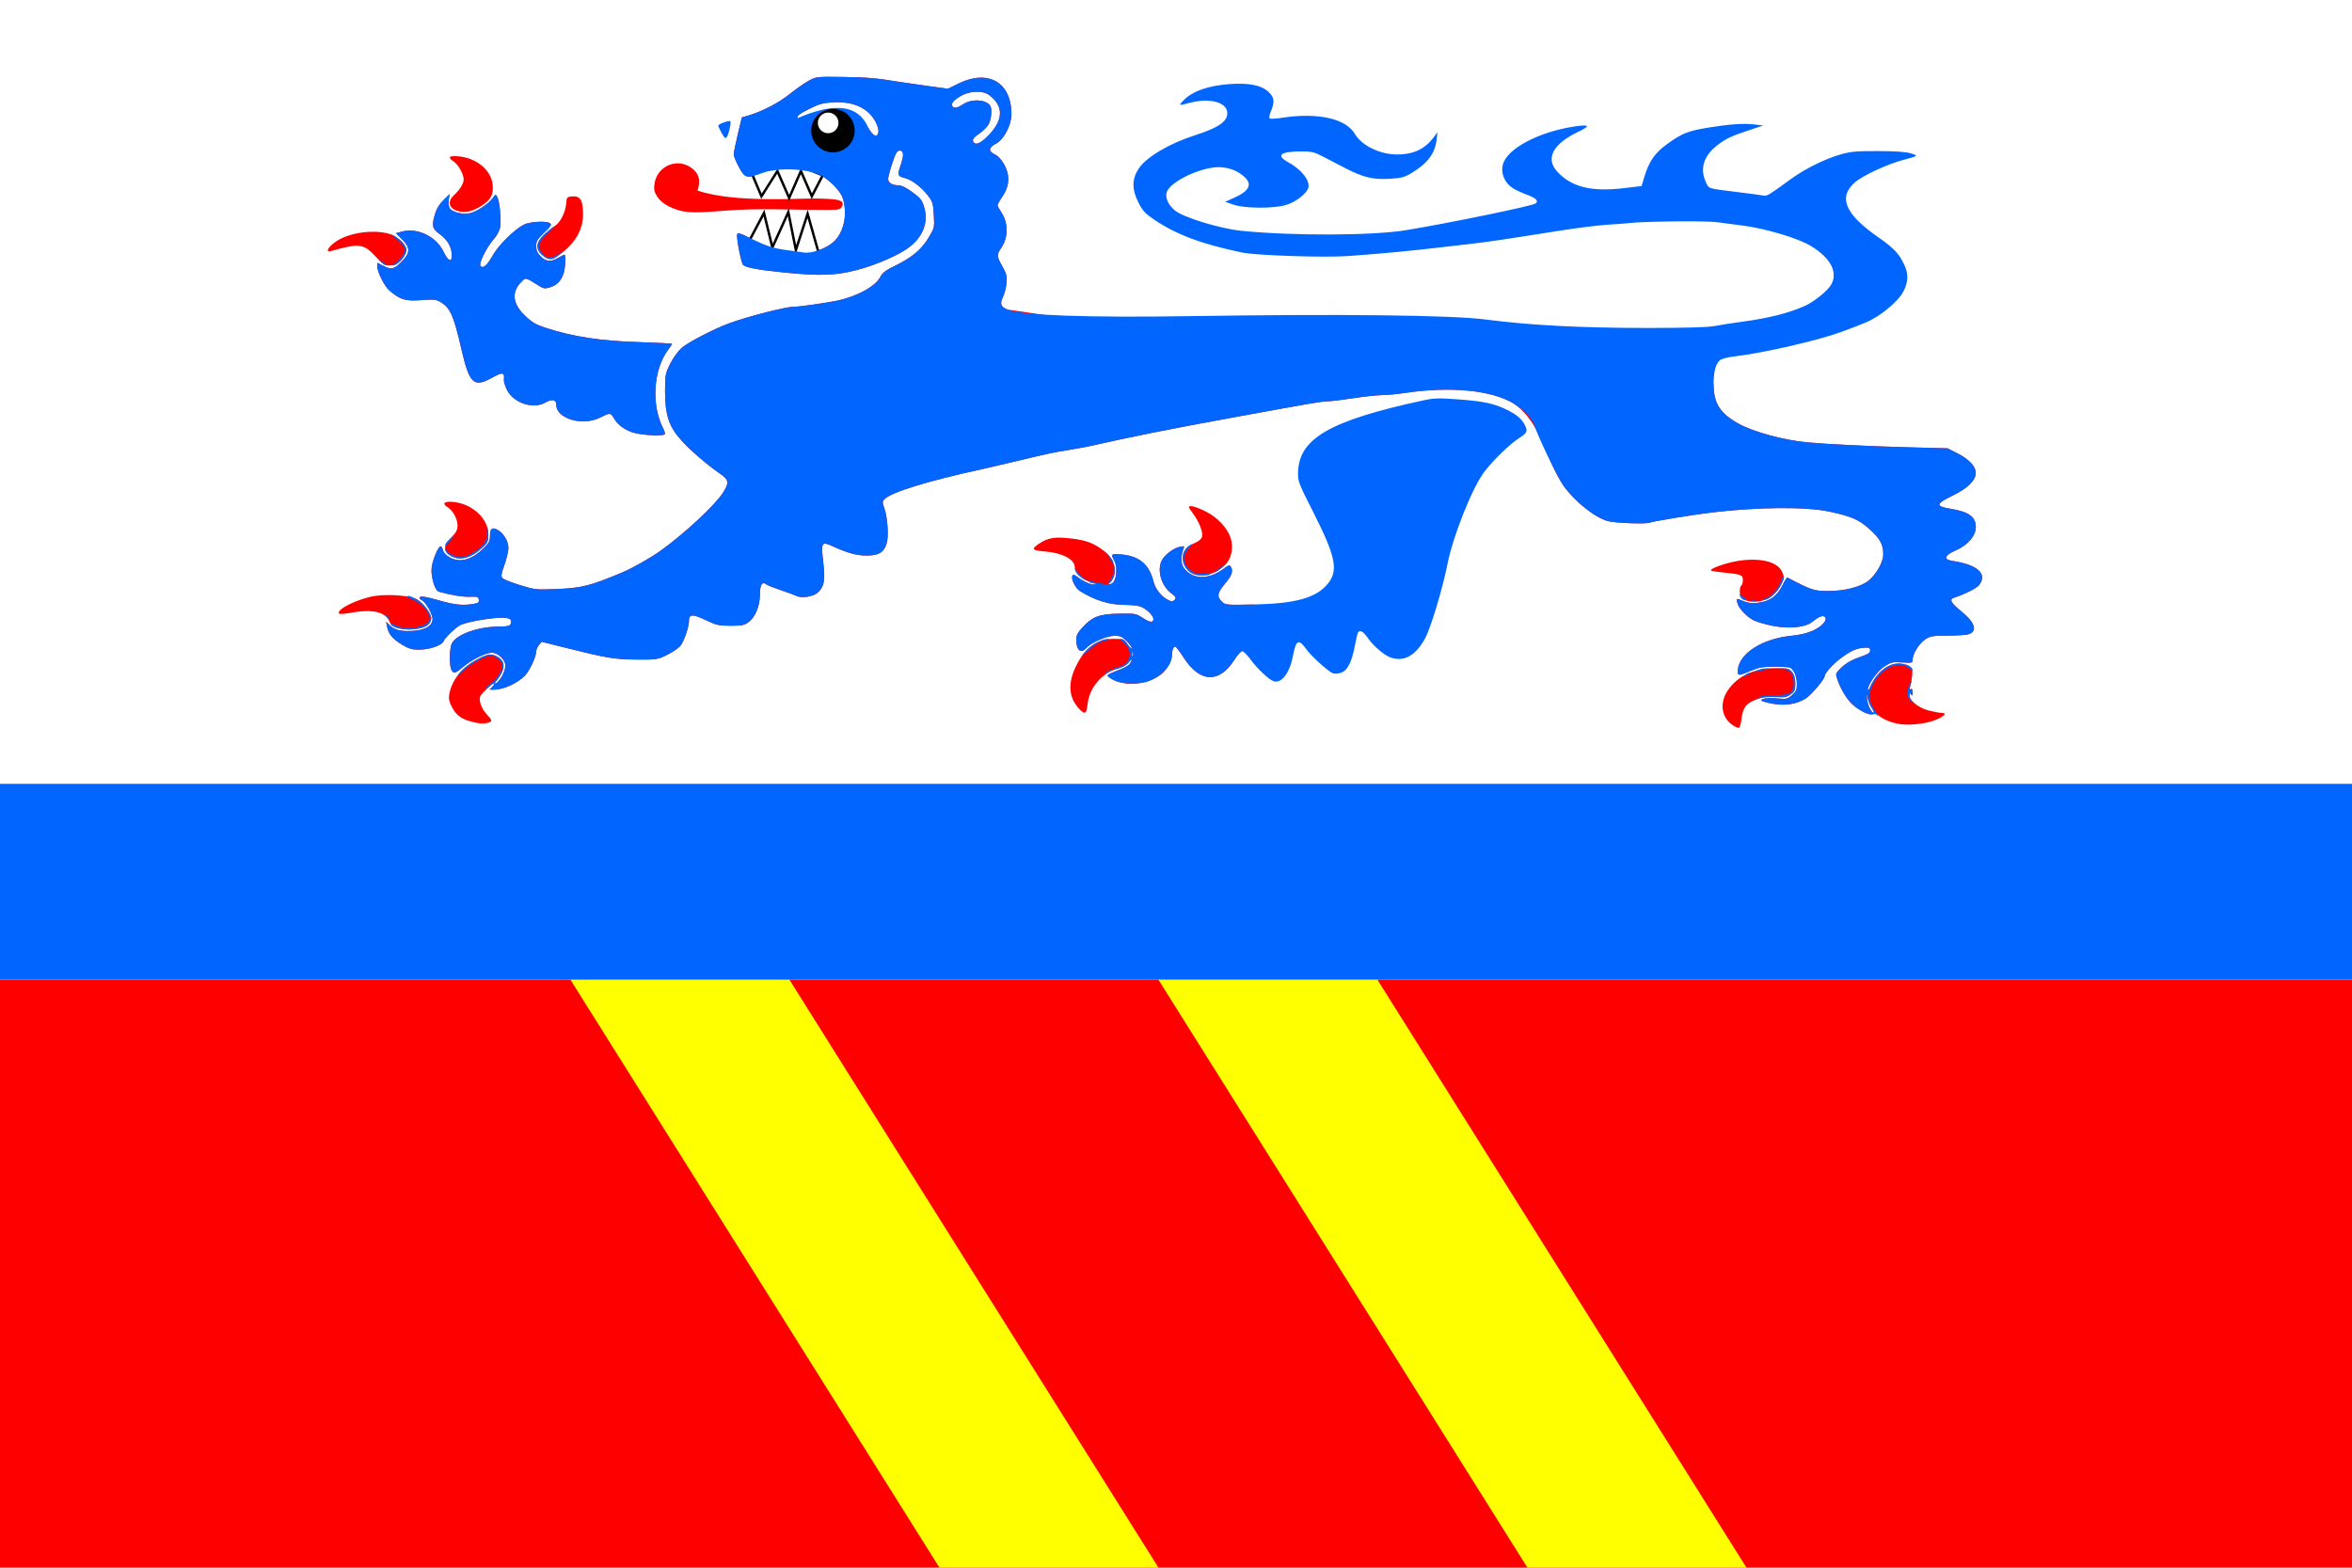 <?xml version="1.0" encoding="UTF-8" standalone="no"?>
<!-- Created with Inkscape (http://www.inkscape.org/) -->

<svg
   xmlns:dc="http://purl.org/dc/elements/1.1/"
   xmlns:cc="http://creativecommons.org/ns#"
   xmlns:rdf="http://www.w3.org/1999/02/22-rdf-syntax-ns#"
   xmlns:svg="http://www.w3.org/2000/svg"
   xmlns="http://www.w3.org/2000/svg"
   xmlns:sodipodi="http://sodipodi.sourceforge.net/DTD/sodipodi-0.dtd"
   xmlns:inkscape="http://www.inkscape.org/namespaces/inkscape"
   width="600"
   height="400"
   id="svg2"
   inkscape:label="Pozadí"
   version="1.1"
   inkscape:version="0.47 r22583"
   sodipodi:docname="_Flag.svg">
  <defs
     id="defs4060">
    <inkscape:perspective
       sodipodi:type="inkscape:persp3d"
       inkscape:vp_x="0 : 526.18109 : 1"
       inkscape:vp_y="0 : 1000 : 0"
       inkscape:vp_z="744.09448 : 526.18109 : 1"
       inkscape:persp3d-origin="372.04724 : 350.78739 : 1"
       id="perspective4066" />
    <inkscape:perspective
       id="perspective4076"
       inkscape:persp3d-origin="0.5 : 0.33333333 : 1"
       inkscape:vp_z="1 : 0.5 : 1"
       inkscape:vp_y="0 : 1000 : 0"
       inkscape:vp_x="0 : 0.5 : 1"
       sodipodi:type="inkscape:persp3d" />
    <inkscape:perspective
       id="perspective4569"
       inkscape:persp3d-origin="0.5 : 0.33333333 : 1"
       inkscape:vp_z="1 : 0.5 : 1"
       inkscape:vp_y="0 : 1000 : 0"
       inkscape:vp_x="0 : 0.5 : 1"
       sodipodi:type="inkscape:persp3d" />
    <clipPath
       clipPathUnits="userSpaceOnUse"
       id="clipPath4327">
      <rect
         style="fill:#ffffff;fill-opacity:1;stroke:none"
         id="rect4329"
         width="419.138"
         height="279.425"
         x="-598.368"
         y="1718.894" />
    </clipPath>
    <inkscape:perspective
       id="perspective4386"
       inkscape:persp3d-origin="0.5 : 0.33333333 : 1"
       inkscape:vp_z="1 : 0.5 : 1"
       inkscape:vp_y="0 : 1000 : 0"
       inkscape:vp_x="0 : 0.5 : 1"
       sodipodi:type="inkscape:persp3d" />
    <inkscape:perspective
       id="perspective4461"
       inkscape:persp3d-origin="0.5 : 0.33333333 : 1"
       inkscape:vp_z="1 : 0.5 : 1"
       inkscape:vp_y="0 : 1000 : 0"
       inkscape:vp_x="0 : 0.5 : 1"
       sodipodi:type="inkscape:persp3d" />
    <inkscape:perspective
       id="perspective4494"
       inkscape:persp3d-origin="0.5 : 0.33333333 : 1"
       inkscape:vp_z="1 : 0.5 : 1"
       inkscape:vp_y="0 : 1000 : 0"
       inkscape:vp_x="0 : 0.5 : 1"
       sodipodi:type="inkscape:persp3d" />
    <inkscape:perspective
       id="perspective4001"
       inkscape:persp3d-origin="0.5 : 0.33333333 : 1"
       inkscape:vp_z="1 : 0.5 : 1"
       inkscape:vp_y="0 : 1000 : 0"
       inkscape:vp_x="0 : 0.5 : 1"
       sodipodi:type="inkscape:persp3d" />
    <inkscape:perspective
       id="perspective4015"
       inkscape:persp3d-origin="0.5 : 0.33333333 : 1"
       inkscape:vp_z="1 : 0.5 : 1"
       inkscape:vp_y="0 : 1000 : 0"
       inkscape:vp_x="0 : 0.5 : 1"
       sodipodi:type="inkscape:persp3d" />
    <inkscape:perspective
       id="perspective4063"
       inkscape:persp3d-origin="0.5 : 0.33333333 : 1"
       inkscape:vp_z="1 : 0.5 : 1"
       inkscape:vp_y="0 : 1000 : 0"
       inkscape:vp_x="0 : 0.5 : 1"
       sodipodi:type="inkscape:persp3d" />
    <inkscape:perspective
       id="perspective3854"
       inkscape:persp3d-origin="0.5 : 0.33333333 : 1"
       inkscape:vp_z="1 : 0.5 : 1"
       inkscape:vp_y="0 : 1000 : 0"
       inkscape:vp_x="0 : 0.5 : 1"
       sodipodi:type="inkscape:persp3d" />
    <inkscape:perspective
       id="perspective3872"
       inkscape:persp3d-origin="0.5 : 0.33333333 : 1"
       inkscape:vp_z="1 : 0.5 : 1"
       inkscape:vp_y="0 : 1000 : 0"
       inkscape:vp_x="0 : 0.5 : 1"
       sodipodi:type="inkscape:persp3d" />
    <inkscape:perspective
       id="perspective3914"
       inkscape:persp3d-origin="0.5 : 0.33333333 : 1"
       inkscape:vp_z="1 : 0.5 : 1"
       inkscape:vp_y="0 : 1000 : 0"
       inkscape:vp_x="0 : 0.5 : 1"
       sodipodi:type="inkscape:persp3d" />
    <inkscape:perspective
       id="perspective3936"
       inkscape:persp3d-origin="0.5 : 0.33333333 : 1"
       inkscape:vp_z="1 : 0.5 : 1"
       inkscape:vp_y="0 : 1000 : 0"
       inkscape:vp_x="0 : 0.5 : 1"
       sodipodi:type="inkscape:persp3d" />
    <inkscape:perspective
       id="perspective3936-7"
       inkscape:persp3d-origin="0.5 : 0.33333333 : 1"
       inkscape:vp_z="1 : 0.5 : 1"
       inkscape:vp_y="0 : 1000 : 0"
       inkscape:vp_x="0 : 0.5 : 1"
       sodipodi:type="inkscape:persp3d" />
  </defs>
  <sodipodi:namedview
     id="base"
     pagecolor="#ffffff"
     bordercolor="#666666"
     borderopacity="1.0"
     inkscape:pageopacity="0.0"
     inkscape:pageshadow="2"
     inkscape:zoom="0.48"
     inkscape:cx="325.63394"
     inkscape:cy="267.26861"
     inkscape:document-units="px"
     inkscape:current-layer="layer1"
     showgrid="false"
     inkscape:window-width="1366"
     inkscape:window-height="716"
     inkscape:window-x="-8"
     inkscape:window-y="-8"
     inkscape:window-maximized="1"
     showguides="true"
     inkscape:guide-bbox="true" />
  <g
     inkscape:label="Vrstva 1"
     inkscape:groupmode="layer"
     id="layer1"
     transform="translate(0,-652.362)">
    <rect
       style="fill:#ffffff;fill-opacity:1;stroke:none"
       id="rect3443"
       width="600"
       height="400"
       x="6.3214111e-06"
       y="652.362" />
    <path
       style="fill:#ffffff;fill-opacity:1;stroke:none"
       d="m 0,652.362 600,0 0,400 -600,0 0,-400 z"
       id="rect4451" />
    <rect
       style="fill:#0066ff;fill-opacity:1;stroke:none"
       id="rect3860"
       width="600"
       height="50"
       x="0"
       y="852.362" />
    <rect
       style="fill:#ff0000;fill-opacity:1;stroke:none;opacity:1"
       id="rect3862"
       width="600"
       height="150"
       x="0"
       y="902.362" />
    <g
       id="g2876"
       transform="matrix(0.625,0,0,0.625,490.913,243.766)"
       style="stroke:none">
      <path
         sodipodi:nodetypes="csssssssssccsscccsssssssssssssssssssssssssssssssssssssccssssssssssssssssssssssssssscccsscccsssssssssssscccssssssssssssssssssssssssssssssssssssssssssssssssssssssssssscccsssscccsssssssssssccsscccsssssssssssssssssssssssssssscccssssccsssccsssssssscccssssssssssssssssscccsssccssssssssccsssssssssssssssssssssssssssssssssssssssssccsssssssssssscccssccsssssssccssssssssccssssssssccssssssccssssssssssscccscccsssscccssssssssssssssssssssssssssccsssssccssssssccssssssccscscssssc"
         style="fill:#ff0000;stroke:none"
         d="m -78.1,949.896 c -4.751,-3.132 -5.641,-9.091 -2.136,-14.3 3.959,-5.885 10.817,-9.066 19.543,-9.066 5.084,0 5.477,0.097 6.706,1.659 0.909,1.155 1.305,2.578 1.305,4.681 0,2.654 -0.235,3.189 -1.936,4.4 -1.658,1.181 -2.449,1.321 -5.511,0.974 -2.488,-0.281 -4.627,-0.094 -7.039,0.615 -5.318,1.565 -6.959,3.464 -7.534,8.719 -0.186,1.705 -0.622,3.19 -0.969,3.302 -0.346,0.112 -1.44,-0.331 -2.43,-0.984 z m 67.155,-0.692 c -6.933,-1.463 -11.009,-4.993 -12.219,-10.582 -0.493,-2.276 -0.499,-2.266 -0.258,0.443 0.136,1.525 0.844,3.58 1.573,4.566 l 1.325,1.793 -1.47,0 c -1.695,0 -6.458,-2.901 -8.385,-5.107 -1.921,-2.2 -3.897,-5.672 -4.989,-8.767 -0.922,-2.613 -0.904,-2.771 0.469,-4.244 2.367,-2.538 4.835,-4.046 8.899,-5.438 3.002,-1.028 3.864,-1.604 3.864,-2.582 0,-1.074 -0.368,-1.236 -2.509,-1.103 -3.08,0.191 -5.518,1.313 -9.735,4.482 -3.071,2.308 -6.335,5.998 -6.335,7.163 0,1.22 -5.484,7.674 -7.721,9.086 -3.733,2.357 -8.49,3.082 -13.728,2.094 -2.405,-0.454 -4.372,-1.032 -4.372,-1.286 0,-0.852 3,-1.223 6.729,-0.833 3.393,0.355 3.871,0.244 5.729,-1.319 1.725,-1.452 2.027,-2.124 2.027,-4.515 0,-3.108 -1.292,-6.162 -2.862,-6.764 -0.561,-0.215 -3.476,-0.384 -6.479,-0.376 -4.424,0.012 -6.176,0.32 -9.238,1.623 -5.353,2.278 -5.703,2.253 -5.488,-0.378 0.547,-6.702 10.107,-12.732 22,-13.876 3.288,-0.316 6.427,-1.071 8.606,-2.069 3.752,-1.718 6.108,-4.41 4.908,-5.609 -0.801,-0.801 -2.47,-0.139 -5.199,2.064 -2.775,2.24 -9.456,2.896 -16.082,1.58 -3.064,-0.608 -6.568,-1.621 -7.788,-2.25 -2.914,-1.503 -6.116,-4.912 -6.65,-7.079 -0.501,-2.033 -0.521,-2.027 2.613,-0.718 1.767,0.739 3.372,0.903 5.903,0.606 4.676,-0.549 7.732,-2.745 9.852,-7.079 0.917,-1.874 1.841,-3.315 2.054,-3.204 9.866,5.18 10.881,5.513 16.78,5.513 6.611,0 13.282,-1.738 16.357,-4.261 3.209,-2.634 5.983,-7.589 5.983,-10.688 0,-4.096 -1.306,-6.472 -5.741,-10.444 -4.242,-3.799 -7.369,-5.142 -16.462,-7.069 -9.512,-2.016 -29.165,-1.844 -48.02,0.42 -7.277,0.874 -24.304,3.662 -25.003,4.094 -1.099,0.679 -14.16,0.22 -17.194,-0.604 -5.345,-1.452 -13.678,-8.128 -18.174,-14.559 -7.564,-11.175 -8.854,-25.733 -20.456,-33.567 -9.152,-5.364 -25.757,-6.941 -44.135,-4.193 -3.261,0.488 -7.512,0.889 -9.447,0.893 -1.935,0.004 -7.172,0.57 -11.636,1.26 -4.465,0.689 -9.115,1.253 -10.333,1.253 -2.347,0 -5.716,0.571 -35.712,6.05 -29.458,5.381 -44.328,8.345 -61.721,12.305 -1.386,0.315 -5.07,0.983 -8.187,1.484 -6.666,1.071 -8.691,1.504 -22.043,4.714 -5.542,1.332 -11.636,2.758 -13.541,3.169 -21.752,4.685 -36.994,9.362 -39.865,12.234 -0.908,0.908 -0.914,1.27 -0.065,3.671 1.347,3.809 1.849,11.703 0.922,14.511 -1.195,3.622 -3.251,4.843 -8.154,4.842 -4.14,-3.2e-4 -7.574,-0.952 -14.098,-3.905 -4.281,-1.938 -4.55,-1.445 -3.598,6.587 0.875,7.383 0.42,9.958 -2.195,12.414 -1.767,1.66 -6.627,2.437 -8.719,1.394 -0.759,-0.378 -3.647,-1.444 -6.418,-2.367 -2.771,-0.924 -5.389,-1.96 -5.818,-2.303 -1.743,-1.394 -2.685,-0.01 -2.685,3.947 0,4.766 -1.837,9.306 -4.605,11.383 -1.75,1.313 -2.695,1.507 -7.361,1.507 -4.89,0 -5.783,-0.205 -10.317,-2.37 -5.286,-2.524 -6.687,-2.431 -6.687,0.443 0,2.311 -1.914,7.994 -3.343,9.927 -0.741,1.002 -3.196,2.729 -5.456,3.838 -4.032,1.979 -4.27,2.016 -12.613,1.964 -9.006,-0.057 -12.058,-0.572 -29.915,-5.049 l -8.815,-2.21 -1.105,1.364 c -0.608,0.75 -1.105,1.889 -1.105,2.531 0,2.208 -2.611,7.83 -4.61,9.927 -2.989,3.135 -8.822,5.769 -12.71,5.739 l -1.889,-0.015 2.298,-2.023 c 2.712,-2.388 4.315,-5.33 4.315,-7.919 0,-2.293 -3.079,-5.129 -5.559,-5.12 -2.429,0.009 -8.14,2.826 -11.559,5.702 -3.342,2.811 -3.985,2.977 -4.903,1.261 -0.903,-1.687 -0.801,-8.841 0.152,-10.726 1.908,-3.77 10.723,-6.916 19.44,-6.939 3.276,-0.009 4.269,-0.233 4.577,-1.035 0.858,-2.237 -0.813,-2.891 -6.207,-2.431 -5.462,0.466 -12.443,1.883 -14.38,2.919 -2.018,1.08 -6.228,5.137 -6.747,6.502 -0.661,1.74 -5.736,3.488 -10.111,3.485 -2.822,-0.003 -4.141,-0.396 -6.877,-2.05 -3.872,-2.342 -5.501,-4.295 -6.091,-7.305 l -0.413,-2.109 1.595,1.595 c 1.937,1.937 5.015,2.586 10.082,2.127 4.396,-0.399 6.988,-1.973 7.281,-4.424 0.232,-1.941 -2.589,-7.079 -4.427,-8.063 -0.832,-0.445 -1.047,-0.885 -0.634,-1.298 0.413,-0.413 2.922,0.034 7.4,1.318 6.783,1.944 9.862,2.273 14.343,1.533 1.98,-0.327 2.361,-0.626 2.204,-1.725 -0.17,-1.188 -0.558,-1.315 -3.654,-1.196 -2.905,0.112 -7.936,-0.716 -12.713,-2.091 -1.551,-0.447 -3.237,-6.083 -2.892,-9.669 0.297,-3.087 2.694,-8.842 3.683,-8.842 0.309,0 0.738,0.704 0.954,1.564 0.519,2.066 3.922,4.105 6.853,4.105 3.104,0 6.279,-1.571 9.594,-4.747 2.149,-2.059 2.71,-3.039 2.717,-4.749 0.015,-3.324 0.714,-4.055 2.882,-3.013 2.533,1.218 4.666,4.659 4.666,7.527 0,1.314 -0.728,4.407 -1.618,6.875 -1.273,3.53 -1.459,4.678 -0.871,5.386 0.411,0.495 3.619,1.788 7.129,2.873 6.176,1.909 6.656,1.962 14.884,1.629 10.385,-0.42 13.759,-1.265 26.767,-6.706 4.334,-1.813 11.414,-5.812 15.745,-8.894 9.618,-6.844 22.312,-18.64 25.545,-23.738 2.611,-4.117 2.433,-5.24 -1.235,-7.779 -5.451,-3.774 -11.694,-9.136 -15.602,-13.4 -5.209,-5.685 -6.819,-10.463 -6.819,-20.241 0,-6.565 0.112,-7.17 2.053,-11.111 1.138,-2.312 3.213,-5.217 4.658,-6.522 2.461,-2.223 13.217,-7.808 19.426,-10.086 7.743,-2.841 23.303,-6.817 26.452,-6.759 1.869,0.035 12.851,-1.509 17.32,-2.435 8.515,-1.764 16.025,-5.876 18.041,-9.88 0.791,-1.571 2.207,-2.626 5.983,-4.458 6.776,-3.288 10.782,-6.649 13.655,-11.458 2.379,-3.981 2.407,-4.104 2.115,-9.251 -0.274,-4.841 -0.462,-5.43 -2.608,-8.187 -2.491,-3.201 -6.536,-6.239 -9.126,-6.856 -3.003,-0.715 -3.194,-1.242 -1.855,-5.128 1.477,-4.288 1.363,-6.102 -0.384,-6.102 -1.015,0 -1.586,0.979 -2.938,5.038 -0.923,2.771 -1.702,5.666 -1.732,6.433 -0.063,1.633 1.613,2.699 4.244,2.699 1.214,0 3.192,0.979 5.687,2.816 3.368,2.479 3.944,3.223 4.814,6.216 1.696,5.833 -0.309,11.489 -5.614,15.835 -4.069,3.335 -13.731,7.614 -22.004,9.748 -8.739,2.253 -14.82,2.452 -29.693,0.968 -10.531,-1.05 -15.769,-2.039 -16.691,-3.151 -0.752,-0.906 -2.665,-10.7 -2.396,-12.269 0.17,-0.991 0.881,-0.792 5.862,1.641 6.368,3.11 8.899,3.913 14.8,4.696 2.252,0.299 5.227,0.716 6.613,0.928 3.143,0.479 8.947,-1.559 11.952,-4.198 4.303,-3.778 5.951,-11.164 3.967,-17.784 -0.799,-2.666 -4.13,-6.38 -8.047,-8.971 -4.866,-3.219 -17.972,-4.004 -24.877,-1.492 -6.4,2.329 -7.024,2.171 -9.506,-2.397 -1.18,-2.172 -2.145,-4.503 -2.145,-5.179 0,-0.676 0.744,-4.355 1.654,-8.174 l 1.654,-6.944 2.979,-0.885 c 5.496,-1.632 12.256,-5.177 16.7,-8.757 2.425,-1.953 5.826,-4.332 7.558,-5.287 3.128,-1.724 3.221,-1.734 13.973,-1.595 9.927,0.128 13.618,0.453 23.501,2.068 1.905,0.311 7.053,1.055 11.44,1.653 l 7.976,1.087 4.305,-2.113 c 12.147,-5.961 21.625,-0.494 21.625,12.475 0,4.508 -3.116,10.435 -6.355,12.087 -3.013,1.537 -3.156,3.099 -0.401,4.379 1.294,0.601 2.671,2.09 3.787,4.094 2.426,4.358 2.191,8.866 -0.681,13.041 -1.109,1.612 -2.017,3.222 -2.017,3.577 0,0.355 0.694,1.668 1.542,2.918 2.871,4.231 2.878,10.221 0.016,14.438 -1.989,2.931 -1.963,3.431 0.407,7.63 1.68,2.977 1.925,3.958 1.687,6.761 -0.153,1.803 -0.785,4.339 -1.405,5.636 -1.394,2.918 -0.997,4.054 1.833,5.236 112.028,16.202 125.622,19.173 288.18,30.511 0.045,7.722 2.512,11.693 9.87,15.888 6.012,3.428 18.3,6.823 28.202,7.791 7.299,0.713 25.252,1.605 40.372,2.006 l 17.069,0.452 4.322,2.204 c 4.467,2.278 7.221,5.273 7.181,7.808 -0.049,3.089 -3.248,6.26 -9.275,9.196 -7.178,3.496 -7.339,4.417 -0.956,5.475 7.411,1.229 10.253,3.289 10.253,7.432 0,3.61 -3.302,7.432 -8.29,9.595 -4.485,1.945 -5.026,3.692 -1.315,4.242 10.359,1.538 14.517,5.312 10.907,9.901 -1.02,1.297 -5.829,3.709 -10.277,5.153 -1.969,0.639 -1.179,2.1 2.945,5.446 5.841,4.739 6.918,8.371 2.821,9.518 -0.833,0.233 -4.617,0.452 -8.409,0.487 -6.353,0.058 -7.08,0.192 -9.267,1.708 -2.411,1.671 -4.937,5.883 -4.937,8.232 0,1.203 -0.293,1.272 -4.251,1.009 -3.905,-0.26 -4.492,-0.127 -7.21,1.624 -2.898,1.867 -6.815,7.381 -6.772,9.533 0.01,0.52 0.427,0.004 0.926,-1.145 2.509,-5.776 7.099,-9.562 11.593,-9.562 1.666,0 3.538,0.437 4.37,1.019 1.254,0.878 1.415,1.423 1.166,3.936 -0.159,1.604 -0.512,3.599 -0.785,4.432 -0.354,1.083 -0.287,1.387 0.234,1.065 0.487,-0.301 0.726,0.137 0.719,1.319 -0.008,1.374 -0.146,1.558 -0.62,0.824 -0.503,-0.778 -0.612,-0.717 -0.62,0.349 -0.016,2.199 3.704,5.157 7.838,6.233 2.065,0.537 4.426,0.976 5.248,0.976 2.402,0 1.306,1.275 -2.462,2.864 -3.973,1.675 -11.388,2.415 -15.502,1.547 l -4e-5,2e-5 z m -428.905,-236.845 c 0.608,-0.669 0.764,-0.935 0.346,-0.59 -0.418,0.344 -1.199,0.635 -1.735,0.646 -0.537,0.011 -1.543,0.47 -2.236,1.019 -1.209,0.959 -1.183,0.982 0.63,0.57 1.039,-0.236 2.387,-0.977 2.995,-1.646 z m -9.031,1.138 c -0.144,-0.087 -1.087,-0.866 -2.096,-1.732 -1.008,-0.866 -1.602,-1.149 -1.319,-0.63 0.992,1.822 1.741,2.519 2.705,2.519 0.535,0 0.854,-0.071 0.71,-0.157 z m 66.426,-4.031 c 6.594,-6.501 6.861,-12.326 0.773,-16.871 -2.79,-2.083 -8.163,-1.809 -12.088,0.618 -1.992,1.232 -3.1,2.354 -3.1,3.14 0,1.819 1.753,1.824 4.422,0.013 3.475,-2.358 9.415,-2.073 11.156,0.535 0.897,1.343 0.467,5.747 -0.755,7.753 -0.678,1.112 -2.377,2.779 -3.776,3.705 -2.419,1.601 -3.055,2.684 -2.124,3.615 1.006,1.006 2.722,0.222 5.492,-2.509 l 0,-4e-5 z m -44.45,-1.91 c 0.107,-0.749 -0.372,-2.474 -1.065,-3.832 -2.974,-5.83 -9.18,-8.709 -17.656,-8.192 -3.956,0.242 -5.617,0.715 -9.668,2.752 -3.883,1.953 -4.856,2.719 -4.724,3.719 0.177,1.328 1.852,1.544 4.766,0.614 1.334,-0.426 1.418,-0.318 1.059,1.351 -0.372,1.73 -0.345,1.757 0.597,0.591 0.543,-0.672 1.016,-1.664 1.05,-2.204 0.035,-0.54 0.258,-0.273 0.496,0.593 0.247,0.898 1.397,2.096 2.678,2.789 2.218,1.2 2.27,1.2 4.335,-0.006 2.831,-1.653 2.942,-2.444 0.666,-4.719 -1.636,-1.636 -2.265,-1.88 -3.988,-1.55 -1.756,0.337 -1.875,0.286 -0.839,-0.355 1.627,-1.007 7.649,-0.951 8.895,0.084 0.551,0.457 1.644,0.859 2.43,0.893 2.368,0.104 4.687,2.076 6.759,5.747 2.049,3.632 3.829,4.361 4.206,1.725 l 0,2.4e-4 z m -10.84,-5.761 c -0.902,-0.902 -0.936,-0.796 -0.369,1.179 0.342,1.194 0.661,2.314 0.708,2.489 0.047,0.175 0.213,-0.355 0.369,-1.179 0.163,-0.859 -0.14,-1.921 -0.708,-2.489 z m -155.518,246.503 c -4.038,-1.085 -6.107,-2.683 -7.823,-6.043 -1.05,-2.054 -1.316,-3.358 -1.023,-5.002 1.069,-5.99 5.374,-11.306 11.723,-14.479 4.413,-2.205 5.575,-2.325 8.1,-0.834 3.978,2.35 2.871,6.863 -2.852,11.634 -2.102,1.752 -4.042,3.762 -4.311,4.466 -0.678,1.777 0.535,5.072 2.734,7.426 2.22,2.377 2.28,2.842 0.431,3.337 -2.006,0.537 -3.5,0.429 -6.98,-0.506 z m 247.854,-5.656 c -3.915,-4.459 -4.187,-10.201 -0.809,-17.053 3.764,-7.636 8.51,-11.027 15.429,-11.027 4.025,0 4.124,0.041 5.693,2.35 0.878,1.293 1.597,1.973 1.597,1.512 0,-0.461 -0.964,-1.803 -2.141,-2.98 -1.779,-1.779 -2.605,-2.141 -4.881,-2.141 -3.09,5.6e-4 -9.579,2.794 -11.497,4.949 -2.258,2.537 -4.154,1.009 -4.154,-3.348 0,-1.769 0.559,-2.866 2.571,-5.048 4.051,-4.394 6.875,-5.449 14.935,-5.577 6.483,-0.103 6.961,-0.021 9.448,1.624 3.039,2.009 4.536,2.204 4.536,0.59 0,-1.418 -2.87,-4.222 -5.237,-5.116 -0.975,-0.368 -3.809,-0.673 -6.298,-0.677 -6.465,-0.011 -12.295,-1.806 -18.538,-5.708 -1.722,-1.076 -3.547,-4.715 -3.035,-6.05 0.314,-0.819 0.69,-0.732 2.412,0.555 2.564,1.917 5.818,3.249 6.889,2.82 0.579,-0.232 0.531,-0.343 -0.165,-0.378 -1.755,-0.089 -6.156,-2.524 -7.165,-3.965 -0.541,-0.772 -0.983,-2 -0.983,-2.728 0,-3.096 -5.016,-5.764 -11.917,-6.339 -5.611,-0.468 -5.982,-0.933 -2.583,-3.236 3.538,-2.397 6.489,-2.868 13.09,-2.09 6.231,0.735 9.394,1.962 13.614,5.284 4.287,3.374 5.546,9.187 2.624,12.109 -1.006,1.007 -1.239,1.546 -0.666,1.546 2.527,0 3.797,-6.752 1.896,-10.077 -1.447,-2.531 -1.179,-2.723 3.226,-2.312 7.114,0.664 11.145,4.1 12.841,10.943 0.762,3.073 3.115,6.112 5.815,7.508 1.652,0.854 2.008,0.863 2.805,0.067 0.796,-0.796 0.594,-1.164 -1.596,-2.899 -3.898,-3.087 -5.606,-9.362 -3.603,-13.235 1.189,-2.3 4.813,-5.026 7.357,-5.535 1.819,-0.364 1.971,-0.283 1.502,0.797 -1.081,2.487 -1.098,5.919 -0.036,7.538 3.347,5.108 10.275,5.312 16.599,0.488 1.738,-1.326 2.254,-1.473 2.701,-0.768 1.124,1.775 0.499,3.688 -2.263,6.923 -3.203,3.752 -3.497,5.387 -1.334,7.419 1.463,1.374 1.789,1.403 13.068,1.16 l -4.807,19.063 c -0.498,0 -1.897,1.551 -3.11,3.446 -6.291,9.835 -14.144,9.492 -20.81,-0.908 -1.561,-2.435 -3.093,-4.428 -3.405,-4.428 -0.735,0 -1.331,1.586 -1.331,3.541 0,2.332 -2.177,6.129 -4.525,7.891 -5.232,3.928 -13.642,4.939 -19.085,2.294 -1.573,-0.764 -2.773,-1.65 -2.667,-1.969 0.106,-0.319 1.971,-1.223 4.144,-2.01 2.173,-0.787 4.348,-1.955 4.834,-2.597 1.417,-1.871 1.057,-2.451 -0.384,-0.619 -0.79,1.005 -2.413,1.941 -4.102,2.366 -6.719,1.692 -11.961,7.812 -12.683,14.808 -0.412,3.994 -1.175,4.239 -3.819,1.227 l -3e-5,-4e-5 z m 22.328,-22.569 c -0.175,-0.433 -0.318,-0.079 -0.318,0.787 0,0.866 0.143,1.22 0.318,0.787 0.175,-0.433 0.175,-1.142 0,-1.575 z M -623.712,910.011 c -1.275,-0.41 -2.275,-1.3 -2.751,-2.449 -1.687,-4.073 -7.041,-5.269 -16.111,-3.598 -2.203,0.406 -4.194,0.549 -4.425,0.319 -1.62,-1.62 8.069,-6.357 14.904,-7.287 5.621,-0.764 13.943,-0.074 16.779,1.393 2.417,1.25 5.888,5.831 5.888,7.771 0,0.784 -0.583,1.969 -1.296,2.634 -2.087,1.944 -8.778,2.571 -12.988,1.218 z m 551.191,-11.02 c -0.693,-0.17 -1.614,-0.597 -2.047,-0.949 -0.938,-0.761 -1.055,-4.653 -0.157,-5.208 0.346,-0.214 0.63,-1.204 0.63,-2.199 0,-2.167 -0.609,-2.417 -7.587,-3.121 -2.786,-0.281 -5.206,-0.65 -5.376,-0.821 -0.757,-0.757 6.215,-3.233 11.23,-3.987 9.123,-1.372 16.072,0.438 17.829,4.642 0.851,2.036 0.823,2.432 -0.34,4.835 -2.731,5.642 -8.215,8.275 -14.181,6.808 z m -226.481,-11.194 c -3.491,-1.897 -4.814,-6.65 -2.693,-9.678 0.56,-0.799 2.252,-1.982 3.759,-2.629 1.877,-0.805 2.864,-1.663 3.13,-2.724 0.448,-1.785 -1.327,-6.218 -3.773,-9.425 -0.888,-1.164 -1.615,-2.303 -1.615,-2.53 0,-0.993 2.877,-0.249 6.93,1.792 4.783,2.409 8.726,6.619 10.101,10.783 1.237,3.747 0.379,8.256 -2.056,10.809 -3.818,4.004 -10.047,5.631 -13.782,3.601 z m -302.711,-7.238 c -2.933,-1.788 -2.786,-4.091 0.472,-7.415 2.025,-2.066 2.519,-3.029 2.519,-4.907 0,-2.678 -1.816,-5.973 -4.125,-7.486 -2.378,-1.558 -1.267,-2.454 2.556,-2.06 7.727,0.797 14.158,6.83 14.162,13.285 0.002,2.717 -0.262,3.324 -2.27,5.218 -4.78,4.508 -9.489,5.698 -13.315,3.366 z m 73.844,-50.472 c -3.448,-1.392 -5.541,-3.082 -7.118,-5.745 -1.254,-2.117 -1.542,-2.126 -5.427,-0.155 -7.218,3.662 -18,0.547 -18,-5.201 0,-2.142 -1.754,-2.465 -4.574,-0.843 -4.893,2.816 -12.976,0.084 -15.563,-5.261 -0.75,-1.55 -1.312,-3.325 -1.248,-3.945 0.343,-3.319 -0.386,-3.436 -5.124,-0.824 -7.182,3.959 -8.993,2.209 -12.208,-11.793 -3.124,-13.609 -4.497,-16.765 -8.32,-19.128 -1.992,-1.231 -2.722,-1.314 -8.079,-0.921 -6.46,0.474 -8.511,-0.131 -12.872,-3.801 -2.134,-1.795 -5.07,-7.598 -5.07,-10.018 l 0,-1.428 2.337,1.192 c 3.388,1.727 4.439,1.509 7.507,-1.56 3.659,-3.659 3.716,-5.731 0.251,-9.196 l -2.5,-2.5 2.517,-0.678 c 6.252,-1.684 13.951,2.019 16.874,8.116 2.031,4.237 3.632,4.753 3.41,1.099 -0.196,-3.228 -1.856,-5.946 -5.044,-8.261 -2.957,-2.146 -3.21,-3.339 -1.754,-8.242 0.605,-2.037 1.797,-3.968 3.442,-5.574 l 2.516,-2.457 -0.361,2.224 c -0.198,1.223 -0.056,2.794 0.317,3.49 0.885,1.655 5.362,2.784 8.356,2.109 2.748,-0.62 7.515,-3.792 9.224,-6.138 1.222,-1.677 1.247,-1.682 1.941,-0.387 0.945,1.765 1.625,9.545 1.086,12.419 -0.239,1.273 -1.374,3.36 -2.522,4.639 -2.954,3.287 -6.326,10.15 -5.429,11.047 1.11,1.11 2.626,-0.246 5.069,-4.538 2.301,-4.041 8.744,-10.387 12.528,-12.34 2.551,-1.316 9.698,-1.667 10.839,-0.532 0.599,0.596 0.061,1.422 -2.484,3.811 -2.8,2.628 -3.249,3.379 -3.249,5.428 0,1.789 0.456,2.834 1.841,4.219 2.172,2.172 4.235,2.342 7.119,0.584 1.134,-0.691 2.313,-1.258 2.621,-1.26 0.307,-0.001 0.411,1.841 0.23,4.095 -0.406,5.061 -2.418,8.088 -6.111,9.194 -2.167,0.649 -2.702,0.581 -4.55,-0.584 -5.689,-3.584 -5.425,-3.536 -7.459,-1.358 -3.861,4.133 -3.261,8.774 1.751,13.552 2.813,2.682 4.426,3.636 8.278,4.894 11.404,3.727 22.656,5.435 38.95,5.911 7.014,0.205 12.754,0.518 12.754,0.696 0,0.177 -0.667,1.2 -1.481,2.272 -6.164,8.11 -7.087,22.624 -2.057,32.35 0.533,1.031 0.791,2.052 0.574,2.269 -0.963,0.963 -10.651,0.296 -13.726,-0.946 z m -104.345,-71.661 c -4.826,-5.223 -6.655,-5.444 -18.058,-2.188 -2.532,0.723 -1.388,-1.599 1.907,-3.868 6.397,-4.406 19.244,-5.393 24.545,-1.885 4.796,3.174 5.336,5.984 1.864,9.701 -1.455,1.558 -2.348,1.963 -4.325,1.963 -2.233,0 -2.848,-0.386 -5.932,-3.723 z m 68.179,-0.426 c -2.97,-2.499 -2.724,-5.344 0.739,-8.552 1.472,-1.364 3.409,-2.923 4.305,-3.466 2.183,-1.322 4.341,-5.545 4.612,-9.024 0.212,-2.72 0.307,-2.842 2.376,-3.022 3.282,-0.286 4.412,1.366 4.521,6.611 0.142,6.836 -2.947,12.318 -9.788,17.371 -2.893,2.136 -4.303,2.153 -6.764,0.083 z m -33.896,-17.93 c -4.251,-0.9 -5.238,-3.86 -2.219,-6.657 2.416,-2.24 3.938,-4.709 3.943,-6.4 0.006,-2.112 -2.198,-6.078 -4.053,-7.293 -2.623,-1.719 -2.002,-2.474 1.775,-2.161 7.436,0.617 13.413,5.496 14.09,11.502 0.448,3.97 -0.701,6.249 -4.319,8.571 -3.599,2.31 -6.368,3.042 -9.217,2.439 z m 79.529,-8.609 c -0.769,-9.164 8.691,-13.836 15.067,-9.227 2.604,1.883 4.233,4.489 2.547,9.302 8.204,2.78 18.777,3.349 27.798,3.499 12.144,0.201 17.036,-0.559 25.445,-0.095 5.528,0.32 6.824,1.072 5.645,3.274 -0.698,1.305 -1.029,1.333 -13.742,1.18 -7.165,-0.087 -21.7,-0.573 -32.235,0.254 -13.404,1.053 -17.323,1.253 -22.375,-0.667 -3.73,-1.417 -6.992,-3.568 -8.15,-7.52 z"
         id="path2852" />
      <path
         transform="translate(0,392.362)"
         id="path2874"
         d="m -479.795,360 6.164,-11.644 3.425,14.041 6.507,-14.384 3.082,15.411 4.795,-14.726 4.452,15.753 -13.014,4.452 L -479.795,360 z"
         style="fill:#ffffff;stroke:#000000" />
      <path
         transform="translate(0,392.362)"
         id="path2872"
         d="m -478.425,332.603 3.767,8.904 6.507,-10.274 4.795,10.959 4.795,-10.959 4.452,10.274 4.452,-8.562 -15.069,-6.164 -13.699,5.822 z"
         style="fill:#ffffff;stroke:#000000" />
      <path
         sodipodi:nodetypes="csssssssssssssssssssssssssssssssssssssssssssssssssssssssssssssssssssscccssssssssssssssssssssssssssscccssssssssssssssssssssssssssssssssssssssssssssssssssssssssssscccsssscccssssssssssssssssssssssssssssssssssssssssssscccsssssssscccsssssssssssssscccsscccsssssssssssssssssssscccssssssssssssssssssssssscccsssccsssssssscccssscccccssssssssccsscccssssccsssssssssssssssssssssssssssssssssssssssssssssssssssssssssssssssssssssscccssccssccssccsssccssssccsssssssccssccssccsssscccsssscccccscccssssccsssssccsssccccsccsssscccsccsssccssssssssssscccscccsssscccssssssssssssssssssssssssssccccsscccsssssccssssccccccsssc"
         style="fill:#0066ff;stroke:none"
         d="m -19.565,945.508 c -0.185,-0.3 -1.044,-0.41 -1.909,-0.245 -1.842,0.352 -6.147,-1.985 -8.592,-4.664 -2.166,-2.374 -4.129,-5.724 -5.303,-9.049 -0.922,-2.613 -0.904,-2.771 0.469,-4.244 2.367,-2.538 4.835,-4.046 8.899,-5.438 3.002,-1.028 3.864,-1.604 3.864,-2.582 0,-1.074 -0.368,-1.236 -2.509,-1.103 -3.08,0.191 -5.518,1.313 -9.735,4.482 -3.071,2.308 -6.335,5.998 -6.335,7.163 0,1.22 -5.484,7.674 -7.721,9.086 -3.733,2.357 -8.49,3.082 -13.728,2.094 -2.405,-0.454 -4.372,-1.032 -4.372,-1.286 0,-0.852 3,-1.223 6.729,-0.833 3.393,0.355 3.871,0.244 5.729,-1.319 1.725,-1.452 2.027,-2.124 2.027,-4.515 0,-3.108 -1.292,-6.162 -2.862,-6.764 -0.561,-0.215 -3.476,-0.384 -6.479,-0.376 -4.424,0.012 -6.176,0.32 -9.238,1.623 -5.353,2.278 -5.703,2.253 -5.488,-0.378 0.547,-6.702 10.107,-12.732 22,-13.876 3.288,-0.316 6.427,-1.071 8.606,-2.069 3.752,-1.718 6.108,-4.41 4.908,-5.609 -0.801,-0.801 -2.47,-0.139 -5.199,2.064 -2.775,2.24 -9.456,2.896 -16.082,1.58 -3.064,-0.608 -6.568,-1.621 -7.788,-2.25 -2.914,-1.503 -6.116,-4.912 -6.65,-7.079 -0.501,-2.033 -0.521,-2.027 2.613,-0.718 1.767,0.739 3.372,0.903 5.903,0.606 4.676,-0.549 7.732,-2.745 9.852,-7.079 0.917,-1.874 1.841,-3.315 2.054,-3.204 9.866,5.18 10.881,5.513 16.78,5.513 6.611,0 13.282,-1.738 16.357,-4.261 3.209,-2.634 5.983,-7.589 5.983,-10.688 0,-4.096 -1.306,-6.472 -5.741,-10.444 -4.242,-3.799 -7.369,-5.142 -16.462,-7.069 -9.512,-2.016 -29.165,-1.844 -48.02,0.42 -7.277,0.874 -24.304,3.662 -25.003,4.094 -1.099,0.679 -14.16,0.22 -17.194,-0.604 -5.345,-1.452 -13.678,-8.128 -18.174,-14.559 -2.594,-3.711 -10.678,-20.57 -11.838,-24.688 -0.677,-2.403 -4.777,-6.628 -8.618,-8.879 -9.152,-5.364 -25.757,-6.941 -44.135,-4.193 -3.261,0.488 -7.512,0.889 -9.447,0.893 -1.935,0.004 -7.172,0.57 -11.636,1.26 -4.465,0.689 -9.115,1.253 -10.333,1.253 -2.347,0 -5.716,0.571 -35.712,6.05 -29.458,5.381 -44.328,8.345 -61.721,12.305 -1.386,0.315 -5.07,0.983 -8.187,1.484 -6.666,1.071 -8.691,1.504 -22.043,4.714 -5.542,1.332 -11.636,2.758 -13.541,3.169 -21.752,4.685 -36.994,9.362 -39.865,12.234 -0.908,0.908 -0.914,1.27 -0.065,3.671 1.347,3.809 1.849,11.703 0.922,14.511 -1.195,3.622 -3.251,4.843 -8.154,4.842 -4.14,-3.2e-4 -7.574,-0.952 -14.098,-3.905 -4.281,-1.938 -4.55,-1.445 -3.598,6.587 0.875,7.383 0.42,9.958 -2.195,12.414 -1.767,1.66 -6.627,2.437 -8.719,1.394 -0.759,-0.378 -3.647,-1.444 -6.418,-2.367 -2.771,-0.924 -5.389,-1.96 -5.818,-2.303 -1.743,-1.394 -2.685,-0.01 -2.685,3.947 0,4.766 -1.837,9.306 -4.605,11.383 -1.75,1.313 -2.695,1.507 -7.361,1.507 -4.89,0 -5.783,-0.205 -10.317,-2.37 -5.286,-2.524 -6.687,-2.431 -6.687,0.443 0,2.311 -1.914,7.994 -3.343,9.927 -0.741,1.002 -3.196,2.729 -5.456,3.838 -4.032,1.979 -4.27,2.016 -12.613,1.964 -9.006,-0.057 -12.058,-0.572 -29.915,-5.049 l -8.815,-2.21 -1.105,1.364 c -0.608,0.75 -1.105,1.889 -1.105,2.531 0,2.208 -2.611,7.83 -4.61,9.927 -2.953,3.097 -8.761,5.743 -12.65,5.763 -1.79,0.009 -1.805,-0.018 -0.69,-1.25 1.534,-1.696 0.453,-1.609 -1.376,0.11 -0.802,0.753 -1.458,1.06 -1.458,0.681 0,-0.379 1.001,-1.307 2.224,-2.063 2.278,-1.408 4.704,-5.263 4.704,-7.475 0,-1.514 -2.829,-3.852 -4.651,-3.843 -2.351,0.011 -7.833,2.989 -11.23,6.102 -2.821,2.585 -3.028,2.691 -1.425,0.732 2.19,-2.676 8.509,-6.669 11.418,-7.214 2.49,-0.467 5.779,1.293 6.301,3.372 0.431,1.716 -0.744,4.931 -2.561,7.008 -0.91,1.041 -1.024,1.413 -0.37,1.211 1.405,-0.435 3.757,-4.944 3.768,-7.224 0.013,-2.42 -2.986,-5.255 -5.549,-5.246 -2.429,0.009 -8.14,2.826 -11.559,5.702 -3.342,2.811 -3.985,2.977 -4.903,1.261 -0.903,-1.687 -0.801,-8.841 0.152,-10.726 1.908,-3.77 10.723,-6.916 19.44,-6.939 3.276,-0.009 4.269,-0.233 4.577,-1.035 0.858,-2.237 -0.813,-2.891 -6.207,-2.431 -5.462,0.466 -12.443,1.883 -14.38,2.919 -2.018,1.08 -6.228,5.137 -6.747,6.502 -0.661,1.74 -5.736,3.488 -10.111,3.485 -2.822,-0.003 -4.141,-0.396 -6.877,-2.05 -3.872,-2.342 -5.501,-4.295 -6.091,-7.305 l -0.413,-2.109 1.595,1.595 c 1.937,1.937 5.015,2.586 10.082,2.127 4.396,-0.399 6.988,-1.973 7.281,-4.424 0.232,-1.941 -2.589,-7.079 -4.427,-8.063 -0.832,-0.445 -1.047,-0.885 -0.634,-1.298 0.413,-0.413 2.922,0.034 7.4,1.318 6.783,1.944 9.862,2.273 14.343,1.533 1.98,-0.327 2.361,-0.626 2.204,-1.725 -0.17,-1.188 -0.558,-1.315 -3.654,-1.196 -2.905,0.112 -7.936,-0.716 -12.713,-2.091 -1.551,-0.447 -3.237,-6.083 -2.892,-9.669 0.297,-3.087 2.694,-8.842 3.683,-8.842 0.309,0 0.738,0.704 0.954,1.564 0.519,2.066 3.922,4.105 6.853,4.105 3.104,0 6.279,-1.571 9.594,-4.747 2.149,-2.059 2.71,-3.039 2.717,-4.749 0.015,-3.324 0.714,-4.055 2.882,-3.013 2.533,1.218 4.666,4.659 4.666,7.527 0,1.314 -0.728,4.407 -1.618,6.875 -1.273,3.53 -1.459,4.678 -0.871,5.386 0.411,0.495 3.619,1.788 7.129,2.873 6.176,1.909 6.656,1.962 14.884,1.629 10.385,-0.42 13.759,-1.265 26.767,-6.706 4.334,-1.813 11.414,-5.812 15.745,-8.894 9.618,-6.844 22.312,-18.64 25.545,-23.738 2.611,-4.117 2.433,-5.24 -1.235,-7.779 -5.451,-3.774 -11.694,-9.136 -15.602,-13.4 -5.209,-5.685 -6.819,-10.463 -6.819,-20.241 0,-6.565 0.112,-7.17 2.053,-11.111 1.138,-2.312 3.213,-5.217 4.658,-6.522 2.461,-2.223 13.217,-7.808 19.426,-10.086 7.743,-2.841 23.303,-6.817 26.452,-6.759 1.869,0.035 12.851,-1.509 17.32,-2.435 8.515,-1.764 16.025,-5.876 18.041,-9.88 0.791,-1.571 2.207,-2.626 5.983,-4.458 6.776,-3.288 10.782,-6.649 13.655,-11.458 2.379,-3.981 2.407,-4.104 2.115,-9.251 -0.274,-4.841 -0.462,-5.43 -2.608,-8.187 -2.491,-3.201 -6.536,-6.239 -9.126,-6.856 -3.003,-0.715 -3.194,-1.242 -1.855,-5.128 1.477,-4.288 1.363,-6.102 -0.384,-6.102 -1.015,0 -1.586,0.979 -2.938,5.038 -0.923,2.771 -1.702,5.666 -1.732,6.433 -0.063,1.633 1.613,2.699 4.244,2.699 1.214,0 3.192,0.979 5.687,2.816 3.368,2.479 3.944,3.223 4.814,6.216 1.696,5.833 -0.309,11.489 -5.614,15.835 -4.069,3.335 -13.731,7.614 -22.004,9.748 -8.739,2.253 -14.82,2.452 -29.693,0.968 -10.531,-1.05 -15.769,-2.039 -16.691,-3.151 -0.752,-0.906 -2.665,-10.7 -2.396,-12.269 0.17,-0.991 0.881,-0.792 5.862,1.641 6.368,3.11 8.899,3.913 14.8,4.696 2.252,0.299 5.227,0.716 6.613,0.928 3.143,0.479 8.947,-1.559 11.952,-4.198 4.303,-3.778 5.951,-11.164 3.967,-17.784 -0.799,-2.666 -4.13,-6.38 -8.047,-8.971 -4.866,-3.219 -17.972,-4.004 -24.877,-1.492 -6.4,2.329 -7.024,2.171 -9.506,-2.397 -1.18,-2.172 -2.145,-4.503 -2.145,-5.179 0,-0.676 0.744,-4.355 1.654,-8.174 l 1.654,-6.944 2.979,-0.885 c 5.496,-1.632 12.256,-5.177 16.7,-8.757 2.425,-1.953 5.826,-4.332 7.558,-5.287 3.128,-1.724 3.221,-1.734 13.973,-1.595 9.927,0.128 13.618,0.453 23.501,2.068 1.905,0.311 7.053,1.055 11.44,1.653 l 7.976,1.087 4.305,-2.113 c 12.147,-5.961 21.625,-0.494 21.625,12.475 0,4.508 -3.116,10.435 -6.355,12.087 -3.013,1.537 -3.156,3.099 -0.401,4.379 1.294,0.601 2.671,2.09 3.787,4.094 2.426,4.358 2.191,8.866 -0.681,13.041 -1.109,1.612 -2.017,3.222 -2.017,3.577 0,0.355 0.694,1.668 1.542,2.918 2.871,4.231 2.878,10.221 0.016,14.438 -1.989,2.931 -1.963,3.431 0.407,7.63 1.68,2.977 1.925,3.958 1.687,6.761 -0.153,1.803 -0.785,4.339 -1.405,5.636 -1.394,2.918 -0.997,4.054 1.833,5.236 5.678,2.372 32.606,3.336 74.646,2.671 60.506,-0.957 106.853,-0.423 120.607,1.389 17.907,2.359 39.434,3.468 66.759,3.44 14.892,-0.015 23.97,-0.28 26.452,-0.772 2.078,-0.412 7.18,-1.206 11.336,-1.766 10.814,-1.454 18.86,-3.476 25.507,-6.409 3.686,-1.626 9.189,-6.007 10.739,-8.549 3.082,-5.054 0,-11.054 -8.235,-16.022 -5.331,-3.217 -19.04,-7.268 -28.25,-8.347 -2.64,-0.309 -7.067,-0.892 -9.839,-1.295 -4.541,-0.66 -30.388,-0.387 -36.529,0.386 -1.039,0.131 -4.865,0.415 -8.502,0.631 -3.637,0.216 -12.848,1.39 -20.469,2.609 -19.586,3.131 -29.458,4.594 -35.269,5.224 -2.771,0.301 -7.589,0.853 -10.707,1.227 -12.761,1.532 -23.811,2.581 -39.113,3.712 -9.525,0.704 -37.615,-0.217 -43.392,-1.423 -16.598,-3.465 -26.854,-7.302 -35.899,-13.43 -3.764,-2.55 -4.711,-3.585 -6.477,-7.081 -2.687,-5.32 -2.622,-9.645 0.21,-13.833 3.171,-4.691 12.462,-10.177 22.908,-13.526 9.973,-3.198 13.604,-5.829 13.163,-9.539 -0.478,-4.021 -7.288,-5.75 -14.935,-3.791 -5.104,1.308 -5.02,1.335 -2.863,-0.934 3.526,-3.708 10.107,-6.022 18.884,-6.639 8.009,-0.563 13.071,0.5 15.941,3.348 2.293,2.275 2.43,3.954 0.669,8.205 -0.461,1.113 -0.636,2.224 -0.39,2.47 0.246,0.246 2.642,0.113 5.325,-0.295 14.377,-2.188 25.805,0.363 29.444,6.572 2.819,4.81 10.251,8.439 17.282,8.439 6.905,0 11.622,-2.323 15.346,-7.558 l 1.12,-1.575 -0.333,2.994 c -0.629,5.665 -3.612,9.698 -10.064,13.608 -3.034,1.838 -4.201,2.16 -8.897,2.453 -6.998,0.437 -10.982,-0.519 -18.553,-4.45 -3.291,-1.708 -7.542,-3.916 -9.447,-4.905 -2.849,-1.479 -4.261,-1.801 -7.951,-1.813 -8.803,-0.028 -10.887,1.556 -5.747,4.367 5.46,2.986 9.028,7.475 8.287,10.426 -0.594,2.367 -5.099,5.88 -9.057,7.064 -5.099,1.525 -16.862,1.469 -21.43,-0.102 l -3.464,-1.191 3.854,-1.721 c 5.907,-2.638 7.284,-5.367 4.175,-8.275 -2.629,-2.46 -5.66,-3.76 -9.549,-4.095 -7.418,-0.64 -21.395,5.882 -22.399,10.452 -0.499,2.271 0.774,4.962 3.387,7.161 3.352,2.821 18.411,7.443 27.108,8.32 20.84,2.102 53.583,1.992 67.11,-0.225 17.685,-2.898 51.686,-9.906 53.023,-10.929 1.339,-1.024 0.186,-2.205 -3.467,-3.55 -1.969,-0.725 -4.504,-1.888 -5.633,-2.583 -4.052,-2.496 -5.649,-7.42 -3.656,-11.274 3.296,-6.373 16.423,-12.53 30.429,-14.271 1.897,-0.236 3.306,-0.163 3.306,0.17 0,0.32 -1.466,1.267 -3.258,2.106 -10.546,4.935 -13.832,10.919 -8.958,16.314 5.748,6.362 13.981,8.424 27.296,6.836 l 7.208,-0.86 1.032,-3.455 c 1.994,-6.676 4.396,-10.131 9.64,-13.869 5.997,-4.275 8.395,-5.213 16.794,-6.568 8.441,-1.362 14.153,-1.759 18.333,-1.274 l 3.867,0.449 -5.274,1.742 c -7.823,2.583 -9.912,3.565 -13.535,6.36 -5.476,4.224 -7.13,9.475 -4.684,14.864 1.35,2.974 0.318,2.647 13.575,4.295 4.503,0.56 8.919,1.153 9.812,1.319 1.667,0.309 1.71,0.284 11.713,-6.954 5.612,-4.061 14.075,-8.205 20.19,-9.887 4.125,-1.135 6.516,-1.338 15.282,-1.297 7.262,0.034 11.245,0.324 13.226,0.965 3.071,0.993 3.077,0.988 -3.149,2.635 -6.476,1.713 -16.658,6.45 -19.793,9.21 -6.887,6.062 -3.973,12.927 9.466,22.296 6.572,4.582 8.631,6.771 10.795,11.479 1.707,3.714 1.569,6.811 -0.484,10.865 -1.358,2.68 -6.041,7.123 -10.492,9.953 -3.206,2.038 -4.89,2.768 -14.999,6.499 -9.261,3.418 -31.763,8.571 -43.346,9.927 -3.13,0.366 -5.369,0.976 -6.137,1.671 -1.637,1.482 -2.474,4.808 -2.445,9.723 0.045,7.722 2.512,11.693 9.87,15.888 6.012,3.428 18.3,6.823 28.202,7.791 7.299,0.713 25.252,1.605 40.372,2.006 l 17.069,0.452 4.322,2.204 c 4.467,2.278 7.221,5.273 7.181,7.808 -0.049,3.089 -3.248,6.26 -9.275,9.196 -7.178,3.496 -7.339,4.417 -0.956,5.475 7.411,1.229 10.253,3.289 10.253,7.432 0,3.61 -3.302,7.432 -8.29,9.595 -4.485,1.945 -5.026,3.692 -1.315,4.242 10.359,1.538 14.517,5.312 10.907,9.901 -1.02,1.297 -5.829,3.709 -10.277,5.153 -1.969,0.639 -1.179,2.1 2.945,5.446 5.841,4.739 6.918,8.371 2.821,9.518 -0.833,0.233 -4.617,0.452 -8.409,0.487 -6.353,0.058 -7.08,0.192 -9.267,1.708 -2.411,1.671 -4.937,5.883 -4.937,8.232 0,1.203 -0.293,1.272 -4.251,1.009 -3.905,-0.26 -4.492,-0.127 -7.21,1.624 -2.898,1.867 -6.815,7.381 -6.772,9.533 0.01,0.52 0.427,0.004 0.926,-1.145 2.509,-5.776 7.099,-9.562 11.593,-9.562 2.899,0 5.714,1.313 5.714,2.665 0,0.387 -0.656,0.088 -1.458,-0.666 -4.073,-3.826 -12.113,0.2 -15.213,7.619 -1.413,3.381 -1.192,5.521 0.911,8.838 1.032,1.627 1.757,2.957 1.612,2.957 -0.145,0 -0.416,-0.245 -0.601,-0.545 l -4e-5,0 z m -1.999,-2.918 c -0.607,-0.926 -1.328,-2.722 -1.604,-3.991 -0.496,-2.287 -0.499,-2.283 -0.264,0.393 0.225,2.565 1.983,6.269 2.656,5.596 0.173,-0.173 -0.181,-1.072 -0.788,-1.998 z M -382.455,709.467 c 6.594,-6.501 6.861,-12.326 0.773,-16.871 -2.79,-2.083 -8.163,-1.809 -12.088,0.618 -1.992,1.232 -3.1,2.354 -3.1,3.14 0,1.819 1.753,1.824 4.422,0.013 3.475,-2.358 9.415,-2.073 11.156,0.535 0.897,1.343 0.467,5.747 -0.755,7.753 -0.678,1.112 -2.377,2.779 -3.776,3.705 -2.419,1.601 -3.055,2.684 -2.124,3.615 1.006,1.006 2.722,0.222 5.492,-2.509 l 0,-4e-5 z m -44.45,-1.91 c 0.107,-0.749 -0.372,-2.474 -1.065,-3.832 -2.974,-5.83 -9.18,-8.709 -17.656,-8.192 -3.956,0.242 -5.617,0.715 -9.668,2.752 -3.883,1.953 -4.856,2.719 -4.724,3.719 7.594,-3.152 23.369,-9.225 28.906,3.827 2.049,3.632 3.829,4.361 4.206,1.725 l 0,2.4e-4 z m 420.992,232.041 c -1.306,-1.658 -1.349,-3.959 -0.122,-6.455 0.681,-1.386 1.06,-1.952 0.842,-1.26 -1.03,3.269 -1.072,3.655 -0.353,3.21 0.487,-0.301 0.726,0.137 0.719,1.319 -0.008,1.374 -0.146,1.558 -0.62,0.824 -0.503,-0.779 -0.612,-0.718 -0.62,0.346 -0.006,0.71 0.33,1.631 0.746,2.047 0.416,0.416 0.592,0.756 0.392,0.756 -0.2,0 -0.643,-0.354 -0.984,-0.787 z m -61.57,-1.235 c 0.724,-0.448 3.44,-0.786 6.389,-0.796 6.293,-0.02 7.781,-0.979 7.781,-5.012 0,-3.511 -1.339,-5.261 -4.261,-5.567 l -2.352,-0.246 2.316,-0.106 c 3.179,-0.145 4.927,2.066 4.927,6.234 0,2.622 -0.244,3.195 -1.845,4.335 -1.512,1.076 -2.62,1.283 -6.141,1.145 -2.363,-0.093 -5.146,0.048 -6.185,0.313 -1.67,0.425 -1.743,0.39 -0.63,-0.298 z m -263.425,-6.963 c -1.477,-0.742 -2.599,-1.611 -2.493,-1.93 0.106,-0.319 1.971,-1.224 4.144,-2.011 2.173,-0.787 4.348,-1.955 4.834,-2.597 1.405,-1.855 1.063,-2.459 -0.364,-0.643 -1.144,1.454 -5.469,3.321 -6.14,2.65 -0.141,-0.141 0.904,-0.569 2.322,-0.951 4.769,-1.284 5.761,-6.483 1.863,-9.763 -1.23,-1.035 -1.552,-1.592 -0.921,-1.592 0.534,0 1.689,1.058 2.568,2.35 0.878,1.293 1.597,1.973 1.597,1.512 0,-0.461 -0.964,-1.803 -2.141,-2.98 -1.779,-1.779 -2.605,-2.141 -4.881,-2.141 -3.09,5.6e-4 -9.579,2.794 -11.497,4.949 -2.258,2.537 -4.154,1.009 -4.154,-3.348 0,-1.769 0.559,-2.866 2.571,-5.048 4.051,-4.394 6.875,-5.449 14.935,-5.577 6.483,-0.103 6.961,-0.021 9.448,1.624 3.039,2.009 4.536,2.204 4.536,0.59 0,-1.418 -2.87,-4.222 -5.237,-5.116 -0.975,-0.368 -3.809,-0.673 -6.298,-0.677 -6.465,-0.011 -12.295,-1.806 -18.538,-5.708 -1.722,-1.076 -3.547,-4.715 -3.035,-6.05 0.314,-0.819 0.69,-0.732 2.412,0.555 2.564,1.917 5.818,3.249 6.889,2.82 0.451,-0.181 0.198,-0.351 -0.561,-0.378 -0.759,-0.027 -1.541,-0.311 -1.739,-0.631 -0.216,-0.349 0.461,-0.373 1.695,-0.061 5.404,1.369 7.288,1.34 8.315,-0.127 1.222,-1.745 1.242,-6.57 0.037,-8.679 -1.447,-2.531 -1.179,-2.723 3.226,-2.312 7.114,0.664 11.145,4.1 12.841,10.943 0.762,3.073 3.115,6.112 5.815,7.508 1.652,0.855 2.008,0.863 2.805,0.067 0.796,-0.796 0.594,-1.164 -1.596,-2.899 -3.898,-3.087 -5.606,-9.362 -3.603,-13.235 1.189,-2.3 4.813,-5.026 7.357,-5.535 1.819,-0.364 1.971,-0.283 1.502,0.797 -1.081,2.487 -1.098,5.919 -0.036,7.538 3.347,5.108 10.275,5.312 16.599,0.488 1.738,-1.326 2.255,-1.473 2.701,-0.768 1.124,1.775 0.499,3.688 -2.263,6.923 -3.203,3.752 -3.497,5.387 -1.334,7.419 1.463,1.374 1.789,1.403 13.068,1.16 16.561,-0.356 24.843,-2.555 29.629,-7.869 5.036,-5.59 4.044,-11.146 -5.279,-29.558 -6.248,-12.341 -6.437,-12.836 -6.332,-16.628 0.381,-13.754 13.135,-21.07 50.987,-29.245 4.598,-0.993 6.22,-1.038 14.8,-0.405 10.058,0.741 14.433,1.705 19.713,4.344 3.692,1.845 5.762,3.613 6.988,5.97 1.385,2.662 1.11,3.296 -2.422,5.57 -3.662,2.358 -10.171,8.665 -13.946,13.513 -4.858,6.239 -12.833,26.145 -15.138,37.788 -2.002,10.11 -6.781,25.968 -9.141,30.331 -3.885,7.183 -8.784,9.833 -14.302,7.735 -2.606,-0.991 -6.884,-4.708 -9.063,-7.876 -1.835,-2.666 -3.267,-3.458 -4.028,-2.227 -0.193,0.312 -0.77,2.761 -1.283,5.442 -1.291,6.749 -3.017,10.116 -5.626,10.977 -1.138,0.376 -2.609,0.488 -3.268,0.249 -1.85,-0.669 -8.853,-6.965 -10.796,-9.705 -3.224,-4.546 -4.302,-4.052 -5.56,2.549 -1.336,7.012 -4.651,11.399 -7.846,10.385 -1.952,-0.619 -6.583,-4.973 -9.542,-8.97 -1.346,-1.819 -2.855,-3.306 -3.353,-3.306 -0.498,0 -1.897,1.551 -3.11,3.446 -6.291,9.835 -14.144,9.492 -20.81,-0.908 -1.561,-2.435 -3.093,-4.428 -3.405,-4.428 -0.735,0 -1.331,1.586 -1.331,3.541 0,3.98 -3.903,8.394 -9.302,10.517 -3.919,1.541 -11.04,1.359 -14.482,-0.37 l -5e-5,-3e-5 z m 7.827,-11.326 c -0.175,-0.433 -0.318,-0.079 -0.318,0.787 0,0.866 0.143,1.22 0.318,0.787 0.175,-0.433 0.175,-1.142 0,-1.575 z m 249.893,9.324 c 0.672,-0.539 1.499,-0.979 1.837,-0.979 0.8,0 0.443,0.291 -1.485,1.209 -1.485,0.707 -1.505,0.694 -0.352,-0.23 z m -260.738,-1.26 c 0.672,-0.539 1.499,-0.979 1.837,-0.979 0.8,0 0.443,0.291 -1.485,1.209 -1.485,0.707 -1.505,0.694 -0.352,-0.23 z m 265.414,-0.63 c 1.166,-0.539 3.008,-0.944 4.094,-0.9 1.841,0.073 1.804,0.112 -0.545,0.569 -1.386,0.27 -3.228,0.675 -4.094,0.9 -1.004,0.262 -0.807,0.056 0.545,-0.569 z m -275.139,-6.138 c 0,-0.207 0.786,-1.218 1.748,-2.247 2.113,-2.262 6.483,-4.584 8.462,-4.496 1.171,0.052 1.087,0.15 -0.447,0.52 -2.812,0.679 -4.771,1.828 -7.4,4.341 -1.299,1.242 -2.362,2.088 -2.362,1.882 z m -280.068,-11.361 c -1.106,-0.355 -2.143,-0.991 -2.305,-1.413 -0.178,-0.463 0.618,-0.289 2.01,0.442 4.452,2.335 13.956,0.551 13.956,-2.62 0,-3.023 -4.115,-7.179 -8.435,-8.519 -0.656,-0.203 -1.045,-0.517 -0.866,-0.696 0.893,-0.893 5.765,2.01 7.76,4.622 2.482,3.25 2.731,5.239 0.874,6.969 -2.088,1.945 -8.778,2.571 -12.995,1.216 z m -3.909,-4.45 c -0.797,-1.327 -0.783,-1.34 0.301,-0.301 0.624,0.598 0.999,1.223 0.834,1.388 -0.166,0.166 -0.676,-0.324 -1.135,-1.087 z m 556.84,-6.546 c 0.606,-0.158 1.598,-0.158 2.204,0 0.606,0.158 0.11,0.288 -1.102,0.288 -1.212,0 -1.708,-0.13 -1.102,-0.288 z m -3.81,-0.951 c -0.416,-0.416 -0.751,-1.053 -0.746,-1.417 0.006,-0.442 0.163,-0.435 0.472,0.022 0.255,0.376 1.03,1.005 1.722,1.398 0.934,0.53 1.007,0.719 0.283,0.733 -0.537,0.011 -1.316,-0.321 -1.732,-0.737 l 0,-6e-5 z m 8.654,0.296 c 3.229,-0.606 6.516,-4.194 7.885,-8.605 0.203,-0.656 0.537,-1.025 0.742,-0.82 0.205,0.205 -0.246,1.65 -1.002,3.211 -1.78,3.678 -5.199,6.701 -7.451,6.588 -1.652,-0.083 -1.658,-0.096 -0.173,-0.374 z m -266.685,-7.334 c 0.736,-0.538 1.346,-2.031 1.611,-3.936 l 0.426,-3.07 0.084,2.537 c 0.085,2.558 -1.264,5.336 -2.591,5.336 -0.393,0 -0.181,-0.39 0.47,-0.866 l 5e-5,0 z m -12.329,-2.234 c -1.013,-1.013 -1.83,-2.217 -1.816,-2.677 0.014,-0.46 0.445,-0.062 0.958,0.883 0.513,0.945 1.706,2.138 2.651,2.651 0.945,0.513 1.343,0.944 0.883,0.958 -0.46,0.014 -1.664,-0.803 -2.677,-1.816 z m 45.957,-0.991 c -4.744,-2.579 -4.96,-9.364 -0.373,-11.727 1,-0.515 0.816,-0.146 -0.662,1.329 -2.973,2.968 -2.882,6.068 0.259,8.826 2.115,1.857 2.585,2.001 5.696,1.743 1.893,-0.157 3.03,-0.053 2.575,0.236 -1.283,0.814 -5.689,0.575 -7.495,-0.407 z m 9.829,-1.049 c 0.693,-0.381 2.122,-1.436 3.177,-2.343 1.068,-0.918 0.869,-0.603 -0.448,0.713 -1.301,1.299 -2.73,2.353 -3.177,2.343 -0.446,-0.011 -0.245,-0.331 0.448,-0.713 z m -43.367,-5.094 -1.126,-2.047 1.305,1.487 c 1.128,1.284 1.699,2.607 1.126,2.607 -0.099,0 -0.686,-0.921 -1.306,-2.047 z m -269.173,-1.095 c -1.155,-0.704 -2.015,-1.732 -1.974,-2.359 0.058,-0.883 0.127,-0.91 0.338,-0.132 0.395,1.462 3.588,3.114 6.019,3.114 1.283,0 3.264,-0.722 4.941,-1.801 4.365,-2.807 5.522,-4.397 5.795,-7.961 l 0.241,-3.149 0.114,3.39 c 0.105,3.142 -0.053,3.546 -2.159,5.533 -4.78,4.508 -9.489,5.698 -13.315,3.366 z m -2.037,-4.153 c 0.014,-0.817 0.671,-1.608 2.83,-3.405 1.725,-1.436 1.698,-1.357 -0.32,0.938 -1.212,1.378 -2.275,2.627 -2.362,2.776 -0.087,0.148 -0.153,0.01 -0.148,-0.308 z m 75.882,-46.319 c -3.448,-1.392 -5.541,-3.082 -7.118,-5.745 -1.254,-2.117 -1.542,-2.126 -5.427,-0.155 -7.218,3.662 -18,0.547 -18,-5.201 0,-2.142 -1.754,-2.465 -4.574,-0.843 -4.893,2.816 -12.976,0.084 -15.563,-5.261 -0.75,-1.55 -1.312,-3.325 -1.248,-3.945 0.343,-3.319 -0.386,-3.436 -5.124,-0.824 -7.182,3.959 -8.993,2.209 -12.208,-11.793 -3.124,-13.609 -4.497,-16.765 -8.32,-19.128 -1.992,-1.231 -2.722,-1.314 -8.079,-0.921 -6.46,0.474 -8.511,-0.131 -12.872,-3.801 -2.134,-1.795 -5.07,-7.598 -5.07,-10.018 l 0,-1.428 2.337,1.192 c 3.388,1.727 4.439,1.509 7.507,-1.56 3.659,-3.659 3.716,-5.731 0.251,-9.196 l -2.5,-2.5 2.517,-0.678 c 6.252,-1.684 13.951,2.019 16.874,8.116 2.031,4.237 3.632,4.753 3.41,1.099 -0.196,-3.228 -1.856,-5.946 -5.044,-8.261 -2.957,-2.146 -3.21,-3.339 -1.754,-8.242 0.605,-2.037 1.797,-3.968 3.442,-5.574 l 2.516,-2.457 -0.361,2.224 c -0.198,1.223 -0.056,2.794 0.317,3.49 0.885,1.655 5.362,2.784 8.356,2.109 2.748,-0.62 7.515,-3.792 9.224,-6.138 1.222,-1.677 1.247,-1.682 1.941,-0.387 0.945,1.765 1.625,9.545 1.086,12.419 -0.239,1.273 -1.374,3.36 -2.522,4.639 -2.954,3.287 -6.326,10.15 -5.429,11.047 1.11,1.11 2.626,-0.246 5.069,-4.538 2.301,-4.041 8.744,-10.387 12.528,-12.34 2.551,-1.316 9.698,-1.667 10.839,-0.532 0.599,0.596 0.061,1.422 -2.484,3.811 -2.8,2.628 -3.249,3.379 -3.249,5.428 0,1.789 0.456,2.834 1.841,4.219 2.172,2.172 4.235,2.342 7.119,0.584 1.134,-0.691 2.313,-1.258 2.621,-1.26 0.307,-0.001 0.411,1.841 0.23,4.095 -0.406,5.061 -2.418,8.088 -6.111,9.194 -2.167,0.649 -2.702,0.581 -4.55,-0.584 -5.689,-3.584 -5.425,-3.536 -7.459,-1.358 -3.861,4.133 -3.261,8.774 1.751,13.552 2.813,2.682 4.426,3.636 8.278,4.894 11.404,3.727 22.656,5.435 38.95,5.911 7.014,0.205 12.754,0.518 12.754,0.696 0,0.177 -0.667,1.2 -1.481,2.272 -6.164,8.11 -7.087,22.624 -2.057,32.35 0.533,1.031 0.791,2.052 0.574,2.269 -0.963,0.963 -10.651,0.296 -13.726,-0.946 z m -102.391,-69.67 -1.527,-1.732 1.575,1.337 c 0.866,0.735 2,1.492 2.519,1.682 0.809,0.296 0.802,0.352 -0.048,0.395 -0.546,0.027 -1.679,-0.73 -2.519,-1.682 l 3e-5,0 z m 5.452,1.122 c 1.822,-0.737 4.672,-4.266 4.672,-5.785 0,-1.2 -1.846,-3.28 -5.115,-5.765 -1.445,-1.098 -1.423,-1.098 0.613,0 2.469,1.332 5.132,4.278 5.132,5.679 0,2.464 -3.663,6.544 -5.784,6.442 -0.456,-0.022 -0.239,-0.279 0.482,-0.57 z m 60.773,-3.54 c -2.97,-2.499 -2.724,-5.343 0.739,-8.556 1.472,-1.366 3.243,-2.783 3.936,-3.15 0.693,-0.367 -0.37,0.806 -2.362,2.606 -4.184,3.781 -4.704,5.926 -2.075,8.554 1.893,1.893 3,1.932 5.937,0.209 l 2.279,-1.336 -1.889,1.629 c -2.408,2.076 -4.135,2.087 -6.565,0.043 l 0,-2e-5 z m 73.147,-49.903 c -0.768,-1.367 -1.397,-2.754 -1.397,-3.082 0,-0.613 4.461,-2.225 4.911,-1.774 0.453,0.453 -0.575,5.234 -1.355,6.301 -0.671,0.918 -0.927,0.747 -2.159,-1.445 z"
         id="path2850" />
      <path
         transform="translate(-1.204,390.557)"
         d="m -435.397,316.527 c 0,4.902 -3.974,8.876 -8.876,8.876 -4.902,0 -8.876,-3.974 -8.876,-8.876 0,-4.902 3.974,-8.876 8.876,-8.876 4.902,0 8.876,3.974 8.876,8.876 z"
         sodipodi:ry="8.8764467"
         sodipodi:rx="8.8764467"
         sodipodi:cy="316.52664"
         sodipodi:cx="-444.27368"
         id="path2868"
         style="fill:#000000;fill-opacity:1;stroke:none"
         sodipodi:type="arc" />
      <path
         transform="translate(0,392.362)"
         d="m -443.221,311.562 c 0,2.327 -1.886,4.213 -4.213,4.213 -2.327,0 -4.213,-1.886 -4.213,-4.213 0,-2.327 1.886,-4.213 4.213,-4.213 2.327,0 4.213,1.886 4.213,4.213 z"
         sodipodi:ry="4.2125511"
         sodipodi:rx="4.2125511"
         sodipodi:cy="311.56186"
         sodipodi:cx="-447.43311"
         id="path2870"
         style="fill:#ffffff;fill-opacity:1;stroke:none"
         sodipodi:type="arc" />
    </g>
    <path
       style="fill:#ffff00;fill-opacity:1;stroke:none"
       d="m 145.531,902.362 94.131,150 55.869,0 -94.131,-150 -55.869,0 z"
       id="rect3904" />
    <path
       style="fill:#ffff00;fill-opacity:1;stroke:none"
       d="m 295.531,902.362 94.131,150 55.869,0 -94.131,-150 -55.869,0 z"
       id="rect3904-5" />
  </g>
</svg>
